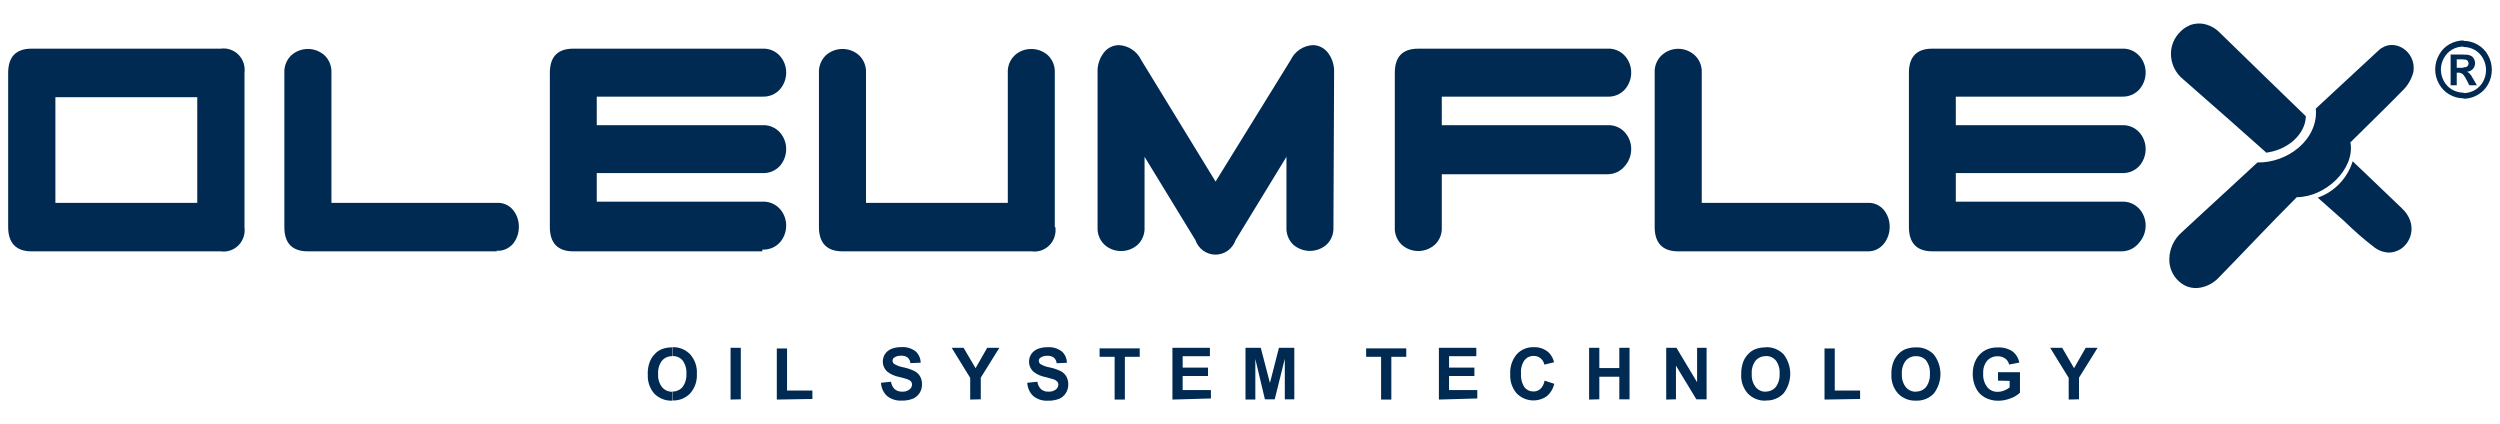 <svg xmlns="http://www.w3.org/2000/svg" xmlns:xlink="http://www.w3.org/1999/xlink" id="oleumflex-logo" x="0px" y="0px" width="165px" height="28px" viewBox="0 0 165 28" xml:space="preserve"><g>	<path fill-rule="evenodd" clip-rule="evenodd" fill="#002A52" d="M68.72,16.529c0.204-0.07,0.389-0.186,0.542-0.342  c0.152-0.155,0.267-0.344,0.335-0.552c0.068-0.208,0.088-0.429,0.058-0.647h-0.038V4.811c0.012-0.217-0.023-0.434-0.102-0.635  c-0.079-0.202-0.201-0.383-0.356-0.531c-0.302-0.268-0.69-0.415-1.09-0.411c-0.401-0.007-0.79,0.14-1.09,0.411  c-0.157,0.147-0.28,0.328-0.361,0.53c-0.08,0.202-0.115,0.419-0.103,0.637v8.577h-9.358V4.811c0.011-0.217-0.025-0.434-0.105-0.636  c-0.08-0.202-0.202-0.383-0.358-0.531c-0.302-0.268-0.69-0.415-1.09-0.411c-0.4-0.004-0.788,0.143-1.09,0.411  c-0.156,0.148-0.279,0.329-0.359,0.531c-0.08,0.202-0.116,0.418-0.105,0.636v10.177c0,1.044,0.518,1.6,1.548,1.6h12.486  C68.298,16.619,68.516,16.598,68.72,16.529z"></path>	<path fill-rule="evenodd" clip-rule="evenodd" fill="#002A52" d="M87.192,3.108c-0.173-0.086-0.363-0.13-0.555-0.13  c-0.307,0.017-0.604,0.118-0.86,0.292c-0.256,0.174-0.461,0.414-0.595,0.697l-4.954,8.016l-4.905-8.016  c-0.136-0.285-0.345-0.527-0.605-0.701c-0.26-0.174-0.561-0.273-0.872-0.287c-0.191,0-0.38,0.045-0.552,0.13  c-0.172,0.086-0.322,0.21-0.44,0.364c-0.294,0.38-0.441,0.856-0.414,1.339v10.177c-0.013,0.217,0.022,0.435,0.102,0.637  c0.08,0.202,0.203,0.383,0.361,0.53c0.3,0.271,0.689,0.418,1.09,0.411c0.4,0.004,0.788-0.143,1.09-0.411  c0.156-0.148,0.278-0.33,0.357-0.531c0.079-0.202,0.114-0.419,0.101-0.635V10.35l3.352,5.488c0.095,0.282,0.274,0.527,0.513,0.701  c0.238,0.173,0.524,0.267,0.817,0.267c0.293,0,0.578-0.093,0.817-0.267c0.238-0.174,0.418-0.419,0.513-0.701l3.352-5.488v4.639  c-0.013,0.217,0.022,0.434,0.101,0.635c0.079,0.202,0.201,0.383,0.357,0.531c0.305,0.261,0.691,0.405,1.09,0.405  c0.399,0,0.785-0.143,1.09-0.405c0.158-0.147,0.281-0.328,0.361-0.53c0.08-0.202,0.115-0.419,0.102-0.637l0.044-10.177  c0.027-0.483-0.121-0.959-0.414-1.339C87.516,3.318,87.364,3.194,87.192,3.108z"></path>	<path fill-rule="evenodd" clip-rule="evenodd" fill="#002A52" d="M16.078,4.165c-0.068-0.208-0.183-0.397-0.335-0.552  c-0.152-0.155-0.338-0.272-0.542-0.342c-0.204-0.07-0.421-0.09-0.634-0.059H8.338H2.087c-1.03,0-1.548,0.533-1.548,1.6v10.177  c0,1.044,0.518,1.6,1.548,1.6h6.251h6.229c0.213,0.031,0.43,0.01,0.634-0.06c0.204-0.07,0.39-0.186,0.542-0.342  c0.152-0.155,0.267-0.344,0.335-0.552c0.068-0.208,0.088-0.429,0.058-0.647V4.811C16.166,4.594,16.146,4.373,16.078,4.165z   M13.019,13.388H8.338H3.656V6.417h4.682h4.681V13.388z"></path>	<path fill-rule="evenodd" clip-rule="evenodd" fill="#002A52" d="M51.888,14.894c0.003-0.411-0.147-0.808-0.42-1.111  c-0.147-0.16-0.326-0.286-0.526-0.367c-0.2-0.082-0.415-0.117-0.629-0.105H39.386v-1.889h10.927  c0.214,0.012,0.429-0.023,0.628-0.103c0.2-0.081,0.38-0.205,0.527-0.363c0.269-0.305,0.419-0.701,0.42-1.111  c0.003-0.411-0.147-0.808-0.42-1.111c-0.147-0.16-0.326-0.286-0.526-0.367c-0.2-0.082-0.415-0.117-0.629-0.105H39.386V6.378h10.927  c0.215,0.011,0.429-0.025,0.629-0.106c0.2-0.082,0.379-0.206,0.527-0.366c0.269-0.305,0.419-0.701,0.42-1.111  c0.003-0.411-0.147-0.808-0.42-1.111c-0.147-0.16-0.326-0.286-0.526-0.367c-0.2-0.082-0.415-0.117-0.629-0.105H37.838  c-1.035,0-1.548,0.533-1.548,1.6v10.177c0,1.044,0.512,1.6,1.548,1.6h12.475v-0.117c0.214,0.013,0.429-0.023,0.628-0.103  c0.2-0.081,0.38-0.204,0.527-0.363C51.738,15.7,51.887,15.304,51.888,14.894z"></path>	<path fill-rule="evenodd" clip-rule="evenodd" fill="#002A52" d="M33.376,13.491c-0.19-0.082-0.395-0.117-0.601-0.102h-10.9V4.811  c0.011-0.217-0.025-0.434-0.105-0.636c-0.08-0.202-0.202-0.383-0.359-0.531c-0.303-0.267-0.69-0.413-1.09-0.413  c-0.4,0-0.787,0.147-1.09,0.413c-0.156,0.148-0.279,0.329-0.359,0.531c-0.08,0.202-0.116,0.418-0.105,0.636v10.177  c0,1.067,0.518,1.6,1.553,1.6h12.475l-0.022-0.039c0.205,0.015,0.41-0.02,0.599-0.101c0.189-0.081,0.357-0.206,0.491-0.365  c0.251-0.313,0.386-0.706,0.381-1.111c0.007-0.405-0.129-0.799-0.381-1.111C33.733,13.7,33.565,13.573,33.376,13.491z"></path>	<path fill-rule="evenodd" clip-rule="evenodd" fill="#002A52" d="M144.065,5.212l2.922,2.566l2.594,2.3  c0.002,0,0.004-0.001,0.007-0.001l0.001,0.001c0.057-0.007,0.111-0.024,0.167-0.034c1.284-0.217,2.404-1.208,2.43-2.371  l-2.649-2.567c-0.97-0.939-1.973-1.911-3.008-2.927c-0.318-0.337-0.739-0.554-1.194-0.617c-0.11-0.014-0.22-0.011-0.33-0.003  c0.004-0.002,0.007-0.006,0.011-0.009c-0.011,0.001-0.02,0.007-0.031,0.009c-0.142,0.013-0.283,0.039-0.419,0.089  c-0.043,0.016-0.081,0.043-0.123,0.062c-0.012,0.006-0.024,0.012-0.036,0.018c-0.181,0.089-0.35,0.201-0.488,0.35  c-0.199,0.187-0.359,0.413-0.469,0.665c-0.109,0.252-0.167,0.525-0.168,0.801c-0.001,0.32,0.069,0.636,0.205,0.925  C143.622,4.759,143.82,5.012,144.065,5.212z"></path>	<path fill-rule="evenodd" clip-rule="evenodd" fill="#002A52" d="M156.193,11.517l-0.916-0.872  c-0.173,0.556-0.472,1.062-0.873,1.479c-0.4,0.417-0.89,0.732-1.432,0.921l1.75,1.55c0.64,0.632,1.319,1.222,2.032,1.766  c0.114,0.08,0.228,0.14,0.342,0.188c0.05,0.021,0.1,0.036,0.152,0.051c0.097,0.03,0.192,0.049,0.286,0.058  c0.02,0.002,0.038,0.011,0.058,0.012c0.007,0,0.014-0.003,0.022-0.002c0.138,0.006,0.27-0.011,0.398-0.044  c0.022-0.005,0.043-0.013,0.064-0.02c0.119-0.037,0.232-0.085,0.337-0.15c0.008-0.005,0.017-0.006,0.025-0.011  c-0.001,0-0.002,0-0.003,0c0.779-0.503,1.102-1.735,0.096-2.688L156.193,11.517z"></path>	<path fill-rule="evenodd" clip-rule="evenodd" fill="#002A52" d="M140.038,6.378c0.214,0.011,0.429-0.025,0.628-0.107  c0.2-0.082,0.38-0.206,0.527-0.366c0.269-0.305,0.419-0.701,0.42-1.111c0.003-0.411-0.147-0.808-0.42-1.111  c-0.147-0.16-0.326-0.286-0.526-0.367c-0.2-0.082-0.415-0.117-0.629-0.105h-12.503c-1.035,0-1.547,0.533-1.547,1.6v10.177  c0,1.044,0.512,1.6,1.547,1.6h12.503c0.223-0.002,0.443-0.055,0.643-0.156c0.2-0.101,0.375-0.247,0.512-0.427  c0.269-0.305,0.419-0.701,0.42-1.111c0.003-0.411-0.147-0.808-0.42-1.111c-0.147-0.16-0.326-0.286-0.526-0.367  c-0.2-0.082-0.415-0.117-0.629-0.105h-10.955v-1.889h10.955c0.214,0.013,0.428-0.023,0.628-0.103  c0.199-0.081,0.379-0.204,0.527-0.363c0.269-0.305,0.419-0.701,0.42-1.111c0.003-0.411-0.147-0.808-0.42-1.111  c-0.147-0.16-0.326-0.286-0.526-0.367c-0.2-0.082-0.415-0.117-0.629-0.105h-10.955V6.378H140.038z"></path>	<path fill-rule="evenodd" clip-rule="evenodd" fill="#002A52" d="M123.848,13.493c-0.189-0.082-0.395-0.117-0.6-0.104h-10.933  V4.812c0.013-0.217-0.022-0.435-0.102-0.637s-0.204-0.383-0.361-0.53c-0.3-0.273-0.688-0.424-1.09-0.424s-0.79,0.151-1.09,0.424  c-0.157,0.147-0.28,0.328-0.36,0.53c-0.081,0.202-0.116,0.419-0.103,0.637v10.177c0,1.044,0.518,1.6,1.548,1.6h12.48  c0.21,0.01,0.419-0.03,0.61-0.118c0.191-0.088,0.36-0.221,0.491-0.388c0.249-0.315,0.384-0.707,0.381-1.111  c0.005-0.404-0.13-0.798-0.381-1.111C124.205,13.701,124.037,13.574,123.848,13.493z"></path>	<path fill-rule="evenodd" clip-rule="evenodd" fill="#002A52" d="M106.085,6.378c0.214,0.012,0.429-0.024,0.629-0.105  c0.199-0.082,0.379-0.207,0.526-0.367c0.269-0.305,0.419-0.701,0.42-1.111c0.003-0.411-0.147-0.808-0.42-1.111  c-0.146-0.161-0.326-0.287-0.526-0.368c-0.199-0.082-0.414-0.117-0.629-0.104H93.605c-1.036,0-1.548,0.533-1.548,1.6v10.177  c-0.013,0.217,0.022,0.434,0.101,0.635c0.079,0.202,0.201,0.383,0.357,0.531c0.303,0.267,0.69,0.413,1.09,0.413  s0.787-0.147,1.09-0.413c0.158-0.147,0.281-0.328,0.361-0.53c0.08-0.202,0.115-0.419,0.102-0.637V11.5h10.927  c0.22,0.003,0.438-0.044,0.638-0.138s0.377-0.233,0.517-0.406c0.269-0.305,0.419-0.701,0.42-1.111  c0.003-0.411-0.147-0.808-0.42-1.111c-0.146-0.161-0.326-0.287-0.526-0.368c-0.199-0.082-0.414-0.117-0.629-0.104H95.158V6.378  H106.085z"></path>	<polygon fill-rule="evenodd" clip-rule="evenodd" fill="#002A52" points="64.387,24.299 63.597,22.955 62.812,22.955   64.033,24.938 64.033,26.371 64.731,26.354 64.731,24.927 65.957,22.955 65.156,22.955  "></polygon>	<polygon fill-rule="evenodd" clip-rule="evenodd" fill="#002A52" points="44.375,22.916 44.38,22.916 44.38,22.916  "></polygon>	<polygon fill-rule="evenodd" clip-rule="evenodd" fill="#002A52" points="72.573,23.549 73.565,23.549 73.565,26.371   74.241,26.371 74.241,23.549 75.222,23.549 75.222,22.993 72.573,22.993  "></polygon>	<polygon fill-rule="evenodd" clip-rule="evenodd" fill="#002A52" points="78.056,24.816 79.729,24.816 79.729,24.26 78.056,24.26   78.056,23.51 79.854,23.51 79.854,22.955 77.38,22.955 77.38,26.371 79.92,26.299 79.92,25.743 78.056,25.743  "></polygon>	<path fill-rule="evenodd" clip-rule="evenodd" fill="#002A52" d="M70.006,24.493c-0.231-0.111-0.474-0.193-0.725-0.244  c-0.219-0.036-0.43-0.113-0.621-0.228c-0.031-0.024-0.055-0.056-0.072-0.091c-0.017-0.036-0.026-0.075-0.026-0.114  c-0.001-0.042,0.008-0.083,0.027-0.12c0.019-0.037,0.047-0.068,0.081-0.091c0.136-0.09,0.296-0.133,0.458-0.122  c0.151-0.012,0.301,0.029,0.425,0.117c0.107,0.095,0.173,0.228,0.185,0.372l0.676-0.028c0-0.142-0.029-0.282-0.087-0.412  c-0.057-0.129-0.141-0.245-0.246-0.338c-0.273-0.206-0.61-0.305-0.948-0.278c-0.223-0.006-0.446,0.034-0.654,0.117  c-0.17,0.07-0.316,0.19-0.42,0.344c-0.092,0.144-0.141,0.312-0.142,0.483c-0.002,0.13,0.025,0.258,0.078,0.376  c0.053,0.118,0.13,0.223,0.227,0.307c0.225,0.172,0.486,0.289,0.763,0.339l0.545,0.15c0.091,0.026,0.173,0.076,0.24,0.145  c0.051,0.054,0.08,0.125,0.082,0.2c-0.001,0.064-0.016,0.126-0.044,0.183c-0.028,0.057-0.069,0.106-0.119,0.145  c-0.142,0.104-0.315,0.155-0.49,0.144c-0.177,0.009-0.352-0.048-0.49-0.161c-0.135-0.131-0.219-0.306-0.24-0.494l-0.654,0.067  l-0.016,0.017c0.021,0.331,0.165,0.641,0.403,0.867c0.277,0.217,0.622,0.324,0.97,0.3c0.249,0.008,0.497-0.034,0.73-0.122  c0.179-0.077,0.332-0.206,0.439-0.371c0.107-0.165,0.165-0.358,0.166-0.556c0.008-0.194-0.037-0.386-0.131-0.556  C70.287,24.691,70.158,24.571,70.006,24.493z"></path>	<path fill-rule="evenodd" clip-rule="evenodd" fill="#002A52" d="M60.354,24.488c-0.231-0.11-0.475-0.192-0.725-0.245  c-0.219-0.036-0.43-0.113-0.621-0.228c-0.031-0.024-0.055-0.056-0.072-0.091c-0.017-0.036-0.026-0.075-0.026-0.114  c-0.002-0.042,0.007-0.084,0.026-0.121c0.019-0.037,0.048-0.068,0.083-0.09c0.136-0.09,0.296-0.133,0.458-0.122  c0.151-0.012,0.301,0.029,0.425,0.117c0.107,0.095,0.173,0.228,0.185,0.372l0.676-0.028c-0.001-0.142-0.031-0.282-0.088-0.411  c-0.057-0.129-0.141-0.245-0.245-0.339c-0.273-0.206-0.61-0.305-0.948-0.278c-0.223-0.006-0.446,0.034-0.654,0.117  c-0.171,0.068-0.318,0.188-0.42,0.344c-0.092,0.144-0.141,0.312-0.142,0.483c-0.002,0.13,0.025,0.258,0.078,0.376  c0.053,0.118,0.13,0.223,0.227,0.307c0.225,0.172,0.486,0.288,0.763,0.339c0.289,0.072,0.469,0.122,0.545,0.15  c0.093,0.025,0.177,0.075,0.245,0.144c0.046,0.058,0.071,0.131,0.071,0.206c-0.001,0.064-0.016,0.128-0.046,0.185  c-0.029,0.057-0.072,0.106-0.123,0.143c-0.142,0.106-0.315,0.157-0.491,0.144c-0.176,0.008-0.348-0.049-0.485-0.161  c-0.135-0.131-0.219-0.306-0.24-0.494l-0.654,0.067l-0.011,0.011c0.018,0.331,0.163,0.642,0.403,0.867  c0.277,0.217,0.622,0.324,0.97,0.3c0.247,0.009,0.494-0.033,0.725-0.122c0.18-0.076,0.335-0.204,0.443-0.37  c0.109-0.165,0.167-0.359,0.167-0.558c0.008-0.194-0.037-0.387-0.131-0.556C60.635,24.685,60.506,24.566,60.354,24.488z"></path>	<path fill-rule="evenodd" clip-rule="evenodd" fill="#002A52" d="M45.547,23.382c-0.153-0.157-0.336-0.279-0.537-0.36  c-0.2-0.08-0.414-0.116-0.629-0.107v0.583c0.126-0.005,0.251,0.018,0.367,0.068c0.116,0.05,0.219,0.125,0.303,0.221  c0.183,0.251,0.272,0.56,0.251,0.872c0.022,0.318-0.069,0.633-0.256,0.889c-0.083,0.095-0.186,0.171-0.301,0.221  c-0.115,0.051-0.239,0.076-0.364,0.073v0.589c0.217,0.01,0.433-0.027,0.634-0.107c0.202-0.08,0.385-0.203,0.537-0.36  c0.153-0.175,0.271-0.378,0.347-0.6c0.076-0.221,0.108-0.455,0.094-0.689c0.015-0.235-0.017-0.471-0.094-0.694  C45.823,23.761,45.703,23.556,45.547,23.382z"></path>	<polygon fill-rule="evenodd" clip-rule="evenodd" fill="#002A52" points="51.945,22.999 51.269,22.999 51.269,26.371   53.618,26.332 53.618,25.777 51.945,25.777  "></polygon>	<polygon fill-rule="evenodd" clip-rule="evenodd" fill="#002A52" points="48.217,26.371 48.893,26.354 48.893,22.955   48.217,22.955  "></polygon>	<path fill-rule="evenodd" clip-rule="evenodd" fill="#002A52" d="M43.214,23.366c-0.129,0.136-0.234,0.294-0.311,0.467  c-0.111,0.276-0.163,0.574-0.153,0.872l0.005-0.011c-0.015,0.232,0.014,0.465,0.087,0.685c0.073,0.22,0.188,0.424,0.338,0.598  c0.155,0.157,0.34,0.279,0.544,0.359c0.204,0.08,0.421,0.117,0.639,0.108v-0.589c-0.126,0.003-0.25-0.023-0.365-0.074  c-0.115-0.052-0.217-0.129-0.3-0.226c-0.191-0.247-0.284-0.558-0.262-0.872c-0.023-0.315,0.068-0.627,0.256-0.878  c0.084-0.096,0.187-0.173,0.303-0.224s0.241-0.075,0.367-0.071v-0.583c-0.246-0.005-0.491,0.04-0.719,0.133  C43.482,23.13,43.335,23.234,43.214,23.366z"></path>	<path fill-rule="evenodd" clip-rule="evenodd" fill="#002A52" d="M127.088,23.033c-0.203-0.08-0.42-0.117-0.637-0.106v-0.011  l-0.006,0.011c-0.246-0.005-0.49,0.04-0.719,0.133c-0.162,0.071-0.309,0.175-0.431,0.305c-0.128,0.136-0.233,0.294-0.31,0.467  c-0.111,0.276-0.163,0.574-0.153,0.872c-0.013,0.231,0.02,0.463,0.095,0.681c0.076,0.219,0.194,0.419,0.347,0.591  c0.153,0.157,0.337,0.28,0.54,0.36c0.203,0.08,0.42,0.117,0.637,0.107v-0.011l0.005,0.011c0.217,0.01,0.433-0.026,0.635-0.107  c0.202-0.08,0.385-0.203,0.537-0.36c0.286-0.367,0.442-0.822,0.442-1.291c0-0.469-0.156-0.924-0.442-1.292  C127.475,23.236,127.291,23.114,127.088,23.033z M127.116,25.549c-0.083,0.095-0.186,0.171-0.301,0.222  c-0.115,0.051-0.239,0.076-0.364,0.072v0.011c-0.126,0.003-0.251-0.023-0.365-0.074c-0.115-0.052-0.218-0.129-0.3-0.226  c-0.191-0.247-0.284-0.558-0.262-0.872c-0.023-0.315,0.068-0.627,0.256-0.878c0.084-0.096,0.187-0.173,0.303-0.224  c0.116-0.051,0.242-0.075,0.368-0.071c0.125-0.007,0.25,0.015,0.365,0.062c0.116,0.048,0.22,0.122,0.305,0.215  c0.186,0.25,0.275,0.56,0.251,0.872C127.394,24.978,127.303,25.294,127.116,25.549z"></path>	<path fill-rule="evenodd" clip-rule="evenodd" fill="#002A52" d="M117.174,23.022c-0.202-0.08-0.419-0.117-0.637-0.106  l-0.005,0.011c-0.246-0.005-0.491,0.041-0.719,0.133c-0.163,0.071-0.309,0.175-0.431,0.305c-0.129,0.136-0.234,0.294-0.311,0.467  c-0.107,0.277-0.159,0.574-0.152,0.872c-0.013,0.231,0.019,0.463,0.095,0.681c0.076,0.219,0.193,0.419,0.346,0.591  c0.154,0.157,0.338,0.28,0.541,0.36c0.202,0.08,0.419,0.117,0.636,0.107v-0.011h0.006c0.216,0.011,0.433-0.025,0.635-0.106  c0.202-0.08,0.385-0.203,0.537-0.361c0.286-0.367,0.441-0.823,0.441-1.292s-0.155-0.924-0.441-1.292  C117.561,23.225,117.377,23.102,117.174,23.022z M117.197,25.549c-0.083,0.095-0.184,0.17-0.298,0.221  c-0.114,0.051-0.237,0.076-0.362,0.073v0.011c-0.125,0.003-0.249-0.022-0.363-0.074s-0.215-0.129-0.296-0.226  c-0.191-0.247-0.284-0.558-0.262-0.872c-0.025-0.314,0.065-0.626,0.251-0.878c0.084-0.096,0.187-0.173,0.303-0.224  c0.116-0.051,0.241-0.075,0.367-0.071v-0.011c0.125-0.005,0.25,0.018,0.365,0.068c0.115,0.05,0.217,0.125,0.3,0.221  c0.186,0.25,0.275,0.56,0.251,0.872C117.475,24.978,117.384,25.294,117.197,25.549z"></path>	<polygon fill-rule="evenodd" clip-rule="evenodd" fill="#002A52" points="121.094,22.999 120.418,22.999 120.418,26.371   122.767,26.332 122.767,25.777 121.094,25.777  "></polygon>	<polygon fill-rule="evenodd" clip-rule="evenodd" fill="#002A52" points="136.887,24.299 136.103,22.955 135.312,22.955   136.533,24.938 136.533,26.371 137.214,26.354 137.214,24.927 138.441,22.955 137.656,22.955  "></polygon>	<polygon fill-rule="evenodd" clip-rule="evenodd" fill="#002A52" points="112.008,25.227 110.646,22.955 109.97,22.955   109.97,26.371 110.613,26.354 110.613,24.132 111.959,26.354 112.635,26.354 112.635,22.955 112.008,22.955  "></polygon>	<path fill-rule="evenodd" clip-rule="evenodd" fill="#002A52" d="M131.868,25.121l0.768,0.017v0.433  c-0.111,0.086-0.234,0.155-0.365,0.206c-0.135,0.054-0.279,0.083-0.425,0.083c-0.129,0.005-0.259-0.02-0.377-0.073  c-0.119-0.053-0.225-0.133-0.309-0.233c-0.198-0.257-0.293-0.58-0.268-0.906c-0.022-0.305,0.072-0.607,0.262-0.844  c0.09-0.097,0.199-0.173,0.321-0.223c0.121-0.05,0.251-0.072,0.382-0.066c0.173-0.005,0.342,0.046,0.485,0.144  c0.131,0.097,0.224,0.239,0.262,0.4l0.67-0.128c-0.054-0.294-0.213-0.557-0.447-0.739c-0.288-0.188-0.628-0.28-0.97-0.261  c-0.276-0.01-0.551,0.047-0.801,0.167c-0.272,0.139-0.495,0.36-0.638,0.633c-0.149,0.291-0.224,0.616-0.218,0.944  c-0.003,0.313,0.065,0.623,0.197,0.906c0.123,0.27,0.327,0.494,0.583,0.639c0.278,0.156,0.592,0.234,0.91,0.228  c0.28-0.002,0.557-0.056,0.817-0.161c0.225-0.08,0.433-0.205,0.611-0.367v-1.355h-1.45V25.121z"></path>	<polygon fill-rule="evenodd" clip-rule="evenodd" fill="#002A52" points="83.816,25.277 83.211,22.955 82.203,22.955   82.203,26.371 82.852,26.371 82.852,23.694 83.484,26.354 84.132,26.354 84.797,23.677 84.797,26.354 85.424,26.354 85.424,22.955   84.41,22.955  "></polygon>	<polygon fill-rule="evenodd" clip-rule="evenodd" fill="#002A52" points="90.165,23.549 91.152,23.549 91.152,26.371   91.828,26.371 91.828,23.549 92.814,23.549 92.814,22.993 90.165,22.993  "></polygon>	<polygon fill-rule="evenodd" clip-rule="evenodd" fill="#002A52" points="95.637,24.816 97.31,24.816 97.31,24.26 95.637,24.26   95.637,23.51 97.436,23.51 97.436,22.955 94.967,22.955 94.967,26.371 97.501,26.299 97.501,25.743 95.637,25.743  "></polygon>	<path fill-rule="evenodd" clip-rule="evenodd" fill="#002A52" d="M101.926,25.121l0.017,0.005c0.001-0.006,0.004-0.011,0.005-0.017  L101.926,25.121z"></path>	<path fill-rule="evenodd" clip-rule="evenodd" fill="#002A52" d="M101.67,25.665c-0.127,0.116-0.293,0.178-0.463,0.172  c-0.112,0.003-0.223-0.02-0.325-0.067c-0.102-0.047-0.193-0.118-0.264-0.206c-0.177-0.272-0.258-0.597-0.229-0.922  c-0.027-0.312,0.056-0.623,0.235-0.878c0.073-0.089,0.164-0.16,0.268-0.207c0.104-0.047,0.217-0.07,0.331-0.065  c0.166-0.006,0.328,0.049,0.458,0.156c0.128,0.105,0.215,0.252,0.245,0.417l0.643-0.156c-0.054-0.237-0.171-0.454-0.338-0.628  c-0.272-0.251-0.63-0.382-0.997-0.367c-0.21-0.009-0.419,0.028-0.614,0.108s-0.37,0.203-0.514,0.358  c-0.306,0.367-0.461,0.841-0.431,1.322c-0.025,0.461,0.127,0.913,0.425,1.261c0.257,0.261,0.594,0.423,0.955,0.459  c0.361,0.035,0.723-0.058,1.024-0.264c0.253-0.211,0.43-0.502,0.501-0.828l-0.637-0.206  C101.908,25.331,101.815,25.52,101.67,25.665z"></path>	<polygon fill-rule="evenodd" clip-rule="evenodd" fill="#002A52" points="106.875,24.293 105.556,24.293 105.556,22.955   104.88,22.955 104.88,26.371 105.556,26.354 105.556,24.866 106.875,24.866 106.875,26.354 107.55,26.354 107.55,22.955   106.875,22.955  "></polygon>	<path fill-rule="evenodd" clip-rule="evenodd" fill="#002A52" d="M163.093,4.973c-0.041-0.056-0.086-0.108-0.136-0.156  c-0.044-0.032-0.092-0.058-0.142-0.078c0.15-0.013,0.291-0.08,0.398-0.189c0.092-0.103,0.142-0.238,0.141-0.378  c0.001-0.102-0.025-0.201-0.076-0.289c-0.041-0.082-0.106-0.15-0.185-0.194c-0.097-0.05-0.203-0.078-0.311-0.083h-0.191V3.601  h-0.85v2.028h0.404V4.795h0.103c0.1-0.003,0.198,0.028,0.278,0.089c0.024,0.017,0.046,0.038,0.065,0.061  c0.082,0.113,0.155,0.232,0.218,0.356l0.164,0.328h0.501l-0.234-0.406L163.093,4.973z M162.744,4.434  c-0.051,0.006-0.102,0.006-0.153,0v0.039h-0.446V3.917h0.446v0.017h0.148c0.054,0.015,0.102,0.049,0.136,0.094  c0.033,0.045,0.05,0.1,0.049,0.156c0,0.056-0.018,0.11-0.049,0.156C162.843,4.385,162.797,4.418,162.744,4.434z"></path>	<path fill-rule="evenodd" clip-rule="evenodd" fill="#002A52" d="M164.21,3.645c-0.163-0.297-0.405-0.542-0.698-0.705  c-0.282-0.159-0.598-0.243-0.921-0.244l0.006-0.028c-0.324,0.002-0.642,0.086-0.927,0.244c-0.291,0.164-0.531,0.408-0.692,0.705  c-0.166,0.292-0.254,0.623-0.256,0.961c0,0.335,0.086,0.665,0.251,0.956c0.162,0.296,0.402,0.54,0.692,0.706  c0.282,0.163,0.601,0.248,0.926,0.249v0.029c0.325-0.001,0.644-0.087,0.927-0.25c0.292-0.165,0.533-0.409,0.697-0.706  c0.161-0.292,0.245-0.621,0.246-0.956C164.461,4.269,164.374,3.938,164.21,3.645z M163.883,5.389  c-0.13,0.232-0.318,0.423-0.545,0.556c-0.226,0.13-0.481,0.198-0.741,0.199V6.117c-0.263,0-0.522-0.069-0.752-0.2  c-0.229-0.13-0.418-0.322-0.545-0.556c-0.13-0.234-0.2-0.498-0.202-0.767c0.002-0.271,0.073-0.538,0.207-0.772  c0.128-0.233,0.317-0.425,0.545-0.555c0.226-0.13,0.482-0.197,0.741-0.194v0.028c0.26-0.001,0.515,0.066,0.742,0.194  c0.228,0.13,0.417,0.322,0.545,0.556c0.132,0.235,0.202,0.501,0.201,0.772C164.079,4.891,164.011,5.155,163.883,5.389z"></path>	<path fill-rule="evenodd" clip-rule="evenodd" fill="#002A52" d="M158.45,16.438c-0.004,0.002-0.008,0.003-0.012,0.005  c0.013,0,0.025,0.006,0.039,0.006L158.45,16.438z"></path>	<path fill-rule="evenodd" clip-rule="evenodd" fill="#002A52" d="M156.997,3.317c-1.384,1.289-2.774,2.561-4.153,3.85  c0.18,2.05-1.88,3.6-3.853,3.555l-2.033,1.878c-0.959,0.883-1.951,1.789-2.97,2.739c-0.248,0.216-0.449,0.483-0.589,0.784  c-0.14,0.301-0.216,0.628-0.223,0.961c-0.009,0.277,0.042,0.552,0.15,0.807c0.107,0.254,0.268,0.482,0.472,0.665  c0.187,0.18,0.413,0.313,0.66,0.388c0.248,0.074,0.509,0.088,0.762,0.04c0.461-0.083,0.885-0.312,1.21-0.655  c1.717-1.755,3.417-3.578,5.161-5.316c1.886,0,3.853-1.855,3.537-3.616c1.117-1.111,2.273-2.222,3.401-3.378  c0.368-0.34,0.631-0.782,0.757-1.272C159.499,3.367,157.962,2.423,156.997,3.317z"></path></g></svg>